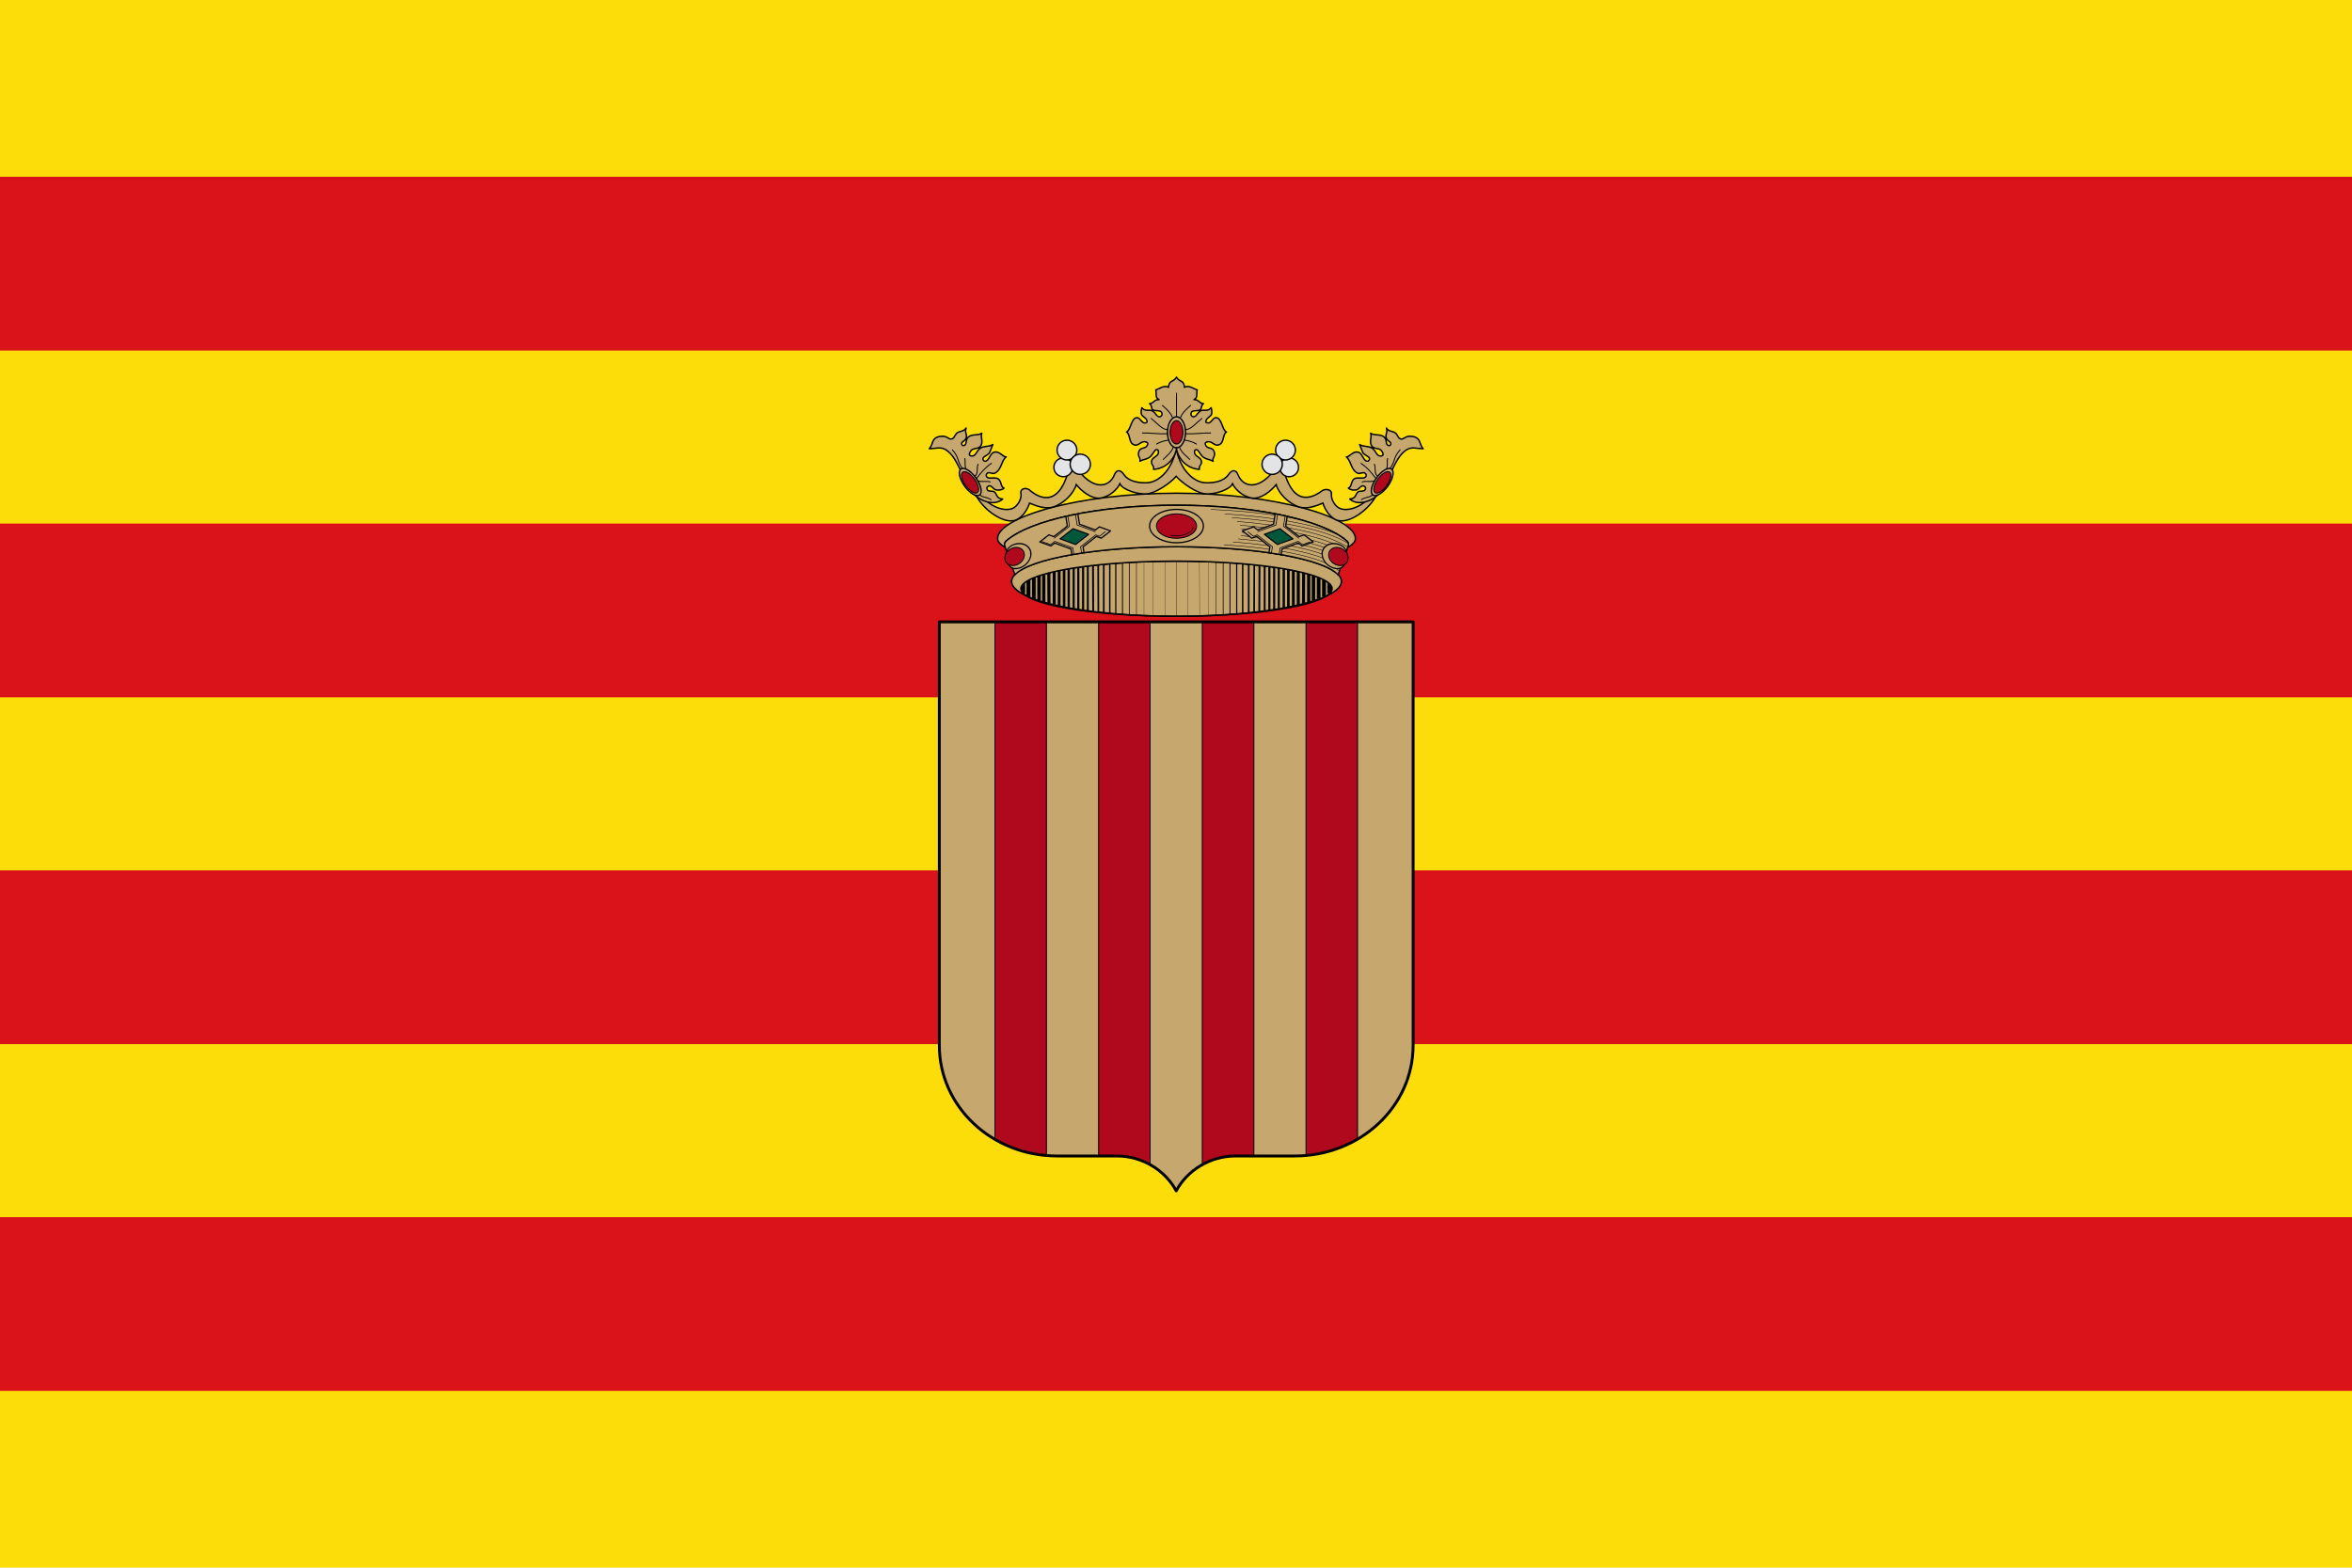 <?xml version="1.0" encoding="UTF-8" standalone="no"?>
<!-- Generator: Adobe Illustrator 14.0.0, SVG Export Plug-In . SVG Version: 6.00 Build 43363)  -->

<svg
   xmlns:dc="http://purl.org/dc/elements/1.1/"
   xmlns:cc="http://creativecommons.org/ns#"
   xmlns:rdf="http://www.w3.org/1999/02/22-rdf-syntax-ns#"
   xmlns:svg="http://www.w3.org/2000/svg"
   xmlns="http://www.w3.org/2000/svg"
   xmlns:sodipodi="http://sodipodi.sourceforge.net/DTD/sodipodi-0.dtd"
   xmlns:inkscape="http://www.inkscape.org/namespaces/inkscape"
   version="1.0"
   id="svg3194"
   inkscape:version="0.92.2 (5c3e80d, 2017-08-06)"
   sodipodi:version="0.32"
   sodipodi:docname="Bandera_de_Bunyol.svg"
   inkscape:output_extension="org.inkscape.output.svg.inkscape"
   x="0px"
   y="0px"
   width="750px"
   height="499.999px"
   viewBox="-59.069 308.626 750 499.999"
   enable-background="new -59.069 308.626 750 499.999"
   xml:space="preserve"><defs
     id="defs209" /><sodipodi:namedview
     id="base"
     pagecolor="#ffffff"
     inkscape:zoom="0.49497475"
     inkscape:window-y="6"
     borderopacity="1.0"
     inkscape:window-width="828"
     inkscape:cy="299.17189"
     bordercolor="#666666"
     inkscape:document-units="px"
     inkscape:window-x="-4"
     guidetolerance="10"
     inkscape:current-layer="layer6"
     inkscape:window-height="685"
     inkscape:pageshadow="2"
     inkscape:cx="401.93326"
     gridtolerance="10000"
     objecttolerance="10"
     inkscape:pageopacity="0.0"
     showgrid="false"
     inkscape:window-maximized="0" /><g
     id="layer5"
     inkscape:label="Bandera"
     inkscape:groupmode="layer"><rect
       x="-59.069"
       y="308.625"
       width="750"
       height="500"
       id="rect10"
       style="fill:#fcdd09" /><path
       style="fill:#da121a"
       d="M 0 56.387 L 0 111.799 L 750 111.799 L 750 56.387 L 0 56.387 z M 0 166.99 L 0 222.402 L 750 222.402 L 750 166.99 L 0 166.99 z M 0 277.598 L 0 333.01 L 750 333.01 L 750 277.598 L 0 277.598 z M 0 388.199 L 0 443.611 L 750 443.611 L 750 388.199 L 0 388.199 z "
       transform="translate(-59.069,308.626)"
       id="rect14" /></g><g
     id="layer6"
     inkscape:label="Escut"
     inkscape:groupmode="layer"><g
       transform="matrix(0.304,0,0,0.304,232.887,362.289)"
       style="display:inline"
       id="g1318"><g
         transform="translate(-791.646,111.039)"
         id="g2778-7"
         style="display:inline"><g
           style="stroke-width:0.994"
           id="g1744-0"
           transform="matrix(1.006,0,0,1.006,-111.689,-3.24)"><g
             id="g1596-8"
             style="display:inline;stroke-width:0.994"><g
               style="stroke-width:0.994"
               id="g1782-9"><ellipse
                 transform="translate(56.429,-76.64)"
                 style="display:inline;opacity:1;fill:#c6a76e;fill-opacity:1;stroke:#000000;stroke-width:1.491;stroke-linecap:round;stroke-linejoin:round;stroke-miterlimit:4;stroke-dasharray:none;stroke-dashoffset:0;stroke-opacity:1"
                 id="ellipse1097-8"
                 cx="1113.584"
                 cy="400.464"
                 rx="171.886"
                 ry="36.266" /><g
                 style="fill:#eac102;stroke:#000000;stroke-width:0.994"
                 transform="matrix(0.736,0,0,1,76.747,384.553)"
                 id="g1689-5"><path
                   sodipodi:nodetypes="cc"
                   id="path1378-1"
                   style="font-size:12px;display:inline;fill:#eac102;stroke:#000000;stroke-width:0.668"
                   d="M 1428.687,-25.419 V -81.007"
                   inkscape:connector-curvature="0" /><path
                   sodipodi:nodetypes="cc"
                   id="path1380-6"
                   style="font-size:12px;display:inline;fill:#eac102;stroke:#000000;stroke-width:0.984"
                   d="M 1418.513,-25.967 V -80.622"
                   inkscape:connector-curvature="0" /><path
                   sodipodi:nodetypes="cc"
                   id="path1382-6"
                   style="font-size:12px;display:inline;fill:#eac102;stroke:#000000;stroke-width:1.318"
                   d="M 1408.908,-26.233 V -80.193"
                   inkscape:connector-curvature="0" /><path
                   sodipodi:nodetypes="cc"
                   id="path1384-2"
                   style="font-size:12px;display:inline;fill:#eac102;stroke:#000000;stroke-width:1.652"
                   d="M 1399.387,-26.992 V -79.703"
                   inkscape:connector-curvature="0" /><path
                   sodipodi:nodetypes="cc"
                   id="path1386-0"
                   style="font-size:12px;display:inline;fill:#eac102;stroke:#000000;stroke-width:1.986"
                   d="M 1390.903,-27.218 V -79.208"
                   inkscape:connector-curvature="0" /><path
                   sodipodi:nodetypes="cccc"
                   id="path1388-9"
                   style="font-size:12px;display:inline;fill:#eac102;stroke:#000000;stroke-width:2.32"
                   d="m 1374.723,-28.767 -0.224,-49.318 m 7.895,49.928 v -50.498"
                   inkscape:connector-curvature="0" /><path
                   sodipodi:nodetypes="cccc"
                   id="path1390-4"
                   style="font-size:12px;display:inline;fill:#eac102;stroke:#000000;stroke-width:2.636"
                   d="m 1359.785,-29.558 v -47.31 m 7.568,47.962 -0.224,-48.596"
                   inkscape:connector-curvature="0" /><path
                   sodipodi:nodetypes="cccccc"
                   id="path1392-9"
                   style="font-size:12px;display:inline;fill:#eac102;stroke:#000000;stroke-width:2.97"
                   d="m 1339.744,-31.596 v -43.234 m 6.576,43.271 v -43.995 m 6.774,44.744 v -45.431"
                   inkscape:connector-curvature="0" /><path
                   sodipodi:nodetypes="cc"
                   id="path1394-7"
                   style="font-size:12px;display:inline;fill:#eac102;stroke:#000000;stroke-width:3.304"
                   d="M 1332.719,-32.435 V -73.991"
                   inkscape:connector-curvature="0" /><path
                   sodipodi:nodetypes="cc"
                   id="path1396-1"
                   style="font-size:12px;display:inline;fill:#eac102;stroke:#000000;stroke-width:3.638"
                   d="M 1326.169,-33.287 V -73.138"
                   inkscape:connector-curvature="0" /><path
                   sodipodi:nodetypes="cc"
                   id="path1398-1"
                   style="font-size:12px;display:inline;fill:#eac102;stroke:#000000;stroke-width:3.972"
                   d="M 1319.145,-34.286 V -72.139"
                   inkscape:connector-curvature="0" /><path
                   sodipodi:nodetypes="cccc"
                   id="path1400-1"
                   style="font-size:12px;display:inline;fill:#eac102;stroke:#000000;stroke-width:4.288"
                   d="m 1304.764,-37.683 -0.224,-32.026 m 7.594,33.351 v -34.681"
                   inkscape:connector-curvature="0" /><path
                   sodipodi:nodetypes="cc"
                   id="path1402-7"
                   style="font-size:12px;display:inline;fill:#eac102;stroke:#000000;stroke-width:4.529"
                   d="M 1297.394,-39.149 V -68.292"
                   inkscape:connector-curvature="0" /><path
                   sodipodi:nodetypes="cc"
                   id="path1404-9"
                   style="font-size:12px;display:inline;fill:#eac102;stroke:#000000;stroke-width:4.863"
                   d="M 1290.646,-40.642 V -66.759"
                   inkscape:connector-curvature="0" /><path
                   sodipodi:nodetypes="cc"
                   id="path1406-2"
                   style="font-size:12px;display:inline;fill:#eac102;stroke:#000000;stroke-width:5.179"
                   d="M 1283.276,-42.48 V -64.781"
                   inkscape:connector-curvature="0" /><path
                   sodipodi:nodetypes="cc"
                   id="path1408-8"
                   style="font-size:12px;display:inline;fill:#eac102;stroke:#000000;stroke-width:5.495"
                   d="M 1275.701,-44.669 V -62.203"
                   inkscape:connector-curvature="0" /><path
                   sodipodi:nodetypes="cc"
                   id="path1410-6"
                   style="font-size:12px;display:inline;fill:#eac102;stroke:#000000;stroke-width:6.478"
                   d="M 1267.684,-48.458 V -59.467"
                   inkscape:connector-curvature="0" /><path
                   sodipodi:nodetypes="cccccc"
                   id="path1412-2"
                   style="font-size:12px;display:inline;fill:#eac102;stroke:#000000;stroke-width:0.334"
                   d="m 1469.166,-24.547 v -57.341 m -17.237,57.059 0.224,-56.812 m -12.787,56.554 v -56.252"
                   inkscape:connector-curvature="0" /><path
                   sodipodi:nodetypes="cc"
                   d="M 1541.397,-25.419 V -81.007"
                   style="font-size:12px;display:inline;fill:#eac102;stroke:#000000;stroke-width:0.668"
                   id="path1414-9"
                   inkscape:connector-curvature="0" /><path
                   sodipodi:nodetypes="cc"
                   d="m 1551.572,-25.804 v -54.818"
                   style="font-size:12px;display:inline;fill:#eac102;stroke:#000000;stroke-width:0.984"
                   id="path1416-2"
                   inkscape:connector-curvature="0" /><path
                   sodipodi:nodetypes="cc"
                   d="M 1561.176,-26.445 V -80.193"
                   style="font-size:12px;display:inline;fill:#eac102;stroke:#000000;stroke-width:1.318"
                   id="path1418-4"
                   inkscape:connector-curvature="0" /><path
                   sodipodi:nodetypes="cc"
                   d="M 1570.697,-26.723 V -79.702"
                   style="font-size:12px;display:inline;fill:#eac102;stroke:#000000;stroke-width:1.652"
                   id="path1420-9"
                   inkscape:connector-curvature="0" /><path
                   sodipodi:nodetypes="cc"
                   d="M 1579.181,-27.542 V -79.208"
                   style="font-size:12px;display:inline;fill:#eac102;stroke:#000000;stroke-width:1.986"
                   id="path1422-0"
                   inkscape:connector-curvature="0" /><path
                   sodipodi:nodetypes="cccc"
                   d="m 1595.361,-28.767 0.224,-49.318 m -7.895,50.313 v -50.882"
                   style="font-size:12px;display:inline;fill:#eac102;stroke:#000000;stroke-width:2.32"
                   id="path1424-9"
                   inkscape:connector-curvature="0" /><path
                   sodipodi:nodetypes="cccc"
                   d="m 1610.3,-30.124 v -46.744 m -7.568,47.46 0.224,-48.095"
                   style="font-size:12px;display:inline;fill:#eac102;stroke:#000000;stroke-width:2.636"
                   id="path1426-9"
                   inkscape:connector-curvature="0" /><path
                   sodipodi:nodetypes="cccccc"
                   d="m 1630.341,-32.523 v -42.307 m -6.576,43.271 v -43.995 m -6.774,45.368 v -46.055"
                   style="font-size:12px;display:inline;fill:#eac102;stroke:#000000;stroke-width:2.97"
                   id="path1428-2"
                   inkscape:connector-curvature="0" /><path
                   sodipodi:nodetypes="cc"
                   d="M 1637.365,-32.435 V -73.991"
                   style="font-size:12px;display:inline;fill:#eac102;stroke:#000000;stroke-width:3.304"
                   id="path1430-7"
                   inkscape:connector-curvature="0" /><path
                   sodipodi:nodetypes="cc"
                   d="M 1643.915,-34.154 V -73.138"
                   style="font-size:12px;display:inline;fill:#eac102;stroke:#000000;stroke-width:3.638"
                   id="path1432-7"
                   inkscape:connector-curvature="0" /><path
                   sodipodi:nodetypes="cc"
                   d="m 1650.939,-35.21 v -36.929"
                   style="font-size:12px;display:inline;fill:#eac102;stroke:#000000;stroke-width:3.972"
                   id="path1434-5"
                   inkscape:connector-curvature="0" /><path
                   sodipodi:nodetypes="cccc"
                   d="m 1665.32,-37.683 0.224,-32.026 m -7.594,33.35 v -34.681"
                   style="font-size:12px;display:inline;fill:#eac102;stroke:#000000;stroke-width:4.288"
                   id="path1436-9"
                   inkscape:connector-curvature="0" /><path
                   sodipodi:nodetypes="cc"
                   d="M 1672.69,-39.149 V -68.291"
                   style="font-size:12px;display:inline;fill:#eac102;stroke:#000000;stroke-width:4.529"
                   id="path1438-7"
                   inkscape:connector-curvature="0" /><path
                   sodipodi:nodetypes="cc"
                   d="M 1679.438,-40.642 V -66.759"
                   style="font-size:12px;display:inline;fill:#eac102;stroke:#000000;stroke-width:4.863"
                   id="path1440-0"
                   inkscape:connector-curvature="0" /><path
                   sodipodi:nodetypes="cc"
                   d="M 1686.808,-42.48 V -64.78"
                   style="font-size:12px;display:inline;fill:#eac102;stroke:#000000;stroke-width:5.179"
                   id="path1442-3"
                   inkscape:connector-curvature="0" /><path
                   sodipodi:nodetypes="cc"
                   d="M 1694.383,-44.669 V -62.203"
                   style="font-size:12px;display:inline;fill:#eac102;stroke:#000000;stroke-width:5.495"
                   id="path1444-0"
                   inkscape:connector-curvature="0" /><path
                   sodipodi:nodetypes="cc"
                   d="M 1702.4,-48.458 V -59.895"
                   style="font-size:12px;display:inline;fill:#eac102;stroke:#000000;stroke-width:6.478"
                   id="path1446-4"
                   inkscape:connector-curvature="0" /><path
                   sodipodi:nodetypes="cccccc"
                   d="m 1500.918,-24.547 v -57.341 m 17.237,57.099 -0.224,-56.852 m 12.787,56.554 v -56.251"
                   style="font-size:12px;display:inline;fill:#eac102;stroke:#000000;stroke-width:0.334"
                   id="path1448-3"
                   inkscape:connector-curvature="0" /></g><ellipse
                 ry="28.75"
                 rx="162.25"
                 cy="407.98"
                 cx="1113.584"
                 id="path1095-0"
                 style="display:inline;opacity:1;fill:none;fill-opacity:1;stroke:#000000;stroke-width:1.491;stroke-linecap:round;stroke-linejoin:round;stroke-miterlimit:4;stroke-dasharray:none;stroke-dashoffset:0;stroke-opacity:1"
                 transform="translate(56.429,-76.64)" /><path
                 inkscape:connector-curvature="0"
                 id="path1099-8"
                 d="m 1113.584,436.73 v -57.5"
                 style="display:inline;fill:none;stroke:#000000;stroke-width:0.199;stroke-linecap:butt;stroke-linejoin:miter;stroke-miterlimit:4;stroke-dasharray:none;stroke-opacity:1"
                 transform="translate(56.429,-76.64)" /><path
                 id="ellipse1736-7"
                 transform="translate(-25.134,54.36)"
                 d="m 1195.147,233.197 a 171.886,36.266 0 0 0 -171.887,36.266 171.886,36.266 0 0 0 14.789,14.607 162.25,28.75 0 0 1 -5.152,-7.09 162.25,28.75 0 0 1 162.25,-28.75 162.25,28.75 0 0 1 162.25,28.75 162.25,28.75 0 0 1 -5.525,7.301 171.886,36.266 0 0 0 15.162,-14.818 171.886,36.266 0 0 0 -171.887,-36.266 z"
                 style="display:inline;opacity:1;fill:#c6a76e;fill-opacity:1;stroke:#000000;stroke-width:1.491;stroke-linecap:round;stroke-linejoin:round;stroke-miterlimit:4;stroke-dasharray:none;stroke-dashoffset:0;stroke-opacity:1"
                 inkscape:connector-curvature="0" /></g><path
               style="display:inline;opacity:1;fill:#c6a76e;fill-opacity:1;stroke:#000000;stroke-width:1.491;stroke-linecap:round;stroke-linejoin:round;stroke-miterlimit:4;stroke-dasharray:none;stroke-dashoffset:0;stroke-opacity:1"
               d="m 1170.013,231.748 c -103.031,0 -186.555,25.246 -186.555,47.289 0,3.136 2.807,6.266 8.01,9.285 l -0.268,-0.758 c -0.78,-2.214 -0.742,-3.697 0.865,-5.688 25.024,-22.338 96.686,-37.586 177.947,-37.592 81.262,0.006 152.923,15.254 177.947,37.592 1.607,1.991 1.645,3.473 0.865,5.688 l -0.268,0.758 c 5.202,-3.019 8.01,-6.149 8.01,-9.285 0,-22.043 -83.524,-47.289 -186.555,-47.289 z"
               id="path1323-3"
               inkscape:connector-curvature="0" /><path
               style="display:inline;opacity:1;fill:#c6a76e;fill-opacity:1;stroke:#000000;stroke-width:1.491;stroke-linecap:round;stroke-linejoin:round;stroke-miterlimit:4;stroke-dasharray:none;stroke-dashoffset:0;stroke-opacity:1"
               d="m 1170.013,244.286 c -81.262,0.006 -152.923,15.254 -177.947,37.592 -1.607,1.991 -1.645,3.473 -0.865,5.688 l 10.316,29.277 c 15.805,-17 86.388,-29.267 168.496,-29.285 82.108,0.018 152.691,12.285 168.496,29.285 l 10.316,-29.277 c 0.78,-2.214 0.742,-3.697 -0.865,-5.688 -25.024,-22.338 -96.686,-37.586 -177.947,-37.592 z"
               id="path1129-2"
               inkscape:connector-curvature="0" /><g
               transform="translate(56.429,-76.64)"
               id="g1434-4"
               style="display:inline;stroke:#000000;stroke-width:0.994"><path
                 id="path1219-7"
                 transform="translate(-81.563,131)"
                 d="m 1365.008,258.605 c -2.462,-2.247 -5.606,-4.291 -9.422,-6.234 -9.092,-4.631 -22.058,-8.684 -38.154,-12.08 -20.202,-4.262 -45.407,-7.387 -72.549,-9.125"
                 style="display:inline;opacity:1;fill:none;fill-opacity:1;stroke:#000000;stroke-width:0.497;stroke-linecap:round;stroke-linejoin:round;stroke-miterlimit:4;stroke-dasharray:none;stroke-dashoffset:0;stroke-opacity:1"
                 inkscape:connector-curvature="0" /><path
                 id="path1221-1"
                 transform="translate(-81.563,131)"
                 d="m 1366.301,254.941 c -2.564,-2.132 -5.592,-4.007 -9.078,-5.783 -9.573,-4.876 -22.762,-8.961 -39.045,-12.396 -18.154,-3.83 -40.198,-6.736 -64.014,-8.561"
                 style="display:inline;opacity:1;fill:none;fill-opacity:1;stroke:#000000;stroke-width:0.497;stroke-linecap:round;stroke-linejoin:round;stroke-miterlimit:4;stroke-dasharray:none;stroke-dashoffset:0;stroke-opacity:1"
                 inkscape:connector-curvature="0" /><path
                 id="path1223-6"
                 transform="translate(-81.563,131)"
                 d="m 1367.57,251.334 c -2.584,-2.004 -5.485,-3.746 -8.711,-5.389 -10.054,-5.121 -23.468,-9.236 -39.938,-12.711 -17.002,-3.587 -37.294,-6.354 -59.207,-8.201"
                 style="display:inline;opacity:1;fill:none;fill-opacity:1;stroke:#000000;stroke-width:0.497;stroke-linecap:round;stroke-linejoin:round;stroke-miterlimit:4;stroke-dasharray:none;stroke-dashoffset:0;stroke-opacity:1"
                 inkscape:connector-curvature="0" /><path
                 id="path1225-6"
                 transform="translate(-81.563,131)"
                 d="m 1368.828,247.766 c -2.555,-1.874 -5.327,-3.503 -8.332,-5.033 -10.535,-5.366 -24.174,-9.513 -40.83,-13.027 -16.531,-3.488 -36.047,-6.203 -57.105,-8.057"
                 style="display:inline;opacity:1;fill:none;fill-opacity:1;stroke:#000000;stroke-width:0.497;stroke-linecap:round;stroke-linejoin:round;stroke-miterlimit:4;stroke-dasharray:none;stroke-dashoffset:0;stroke-opacity:1"
                 inkscape:connector-curvature="0" /><path
                 id="path1271-6"
                 transform="translate(-81.563,131)"
                 d="m 1370.082,244.209 c -2.494,-1.746 -5.144,-3.261 -7.951,-4.691 -11.016,-5.611 -24.878,-9.786 -41.721,-13.34 -16.599,-3.502 -36.095,-6.222 -57.098,-8.084"
                 style="display:inline;opacity:1;fill:none;fill-opacity:1;stroke:#000000;stroke-width:0.497;stroke-linecap:round;stroke-linejoin:round;stroke-miterlimit:4;stroke-dasharray:none;stroke-dashoffset:0;stroke-opacity:1"
                 inkscape:connector-curvature="0" /><path
                 id="path1273-5"
                 transform="translate(-81.563,131)"
                 d="m 1371.287,240.785 c -2.414,-1.625 -4.93,-3.052 -7.562,-4.393 -11.484,-5.85 -25.566,-10.057 -42.59,-13.648 -16.946,-3.575 -36.794,-6.336 -58.148,-8.209"
                 style="display:inline;opacity:1;fill:none;fill-opacity:1;stroke:#000000;stroke-width:0.497;stroke-linecap:round;stroke-linejoin:round;stroke-miterlimit:4;stroke-dasharray:none;stroke-dashoffset:0;stroke-opacity:1"
                 inkscape:connector-curvature="0" /><path
                 id="path1275-5"
                 transform="translate(-81.563,131)"
                 d="m 1372.559,237.18 c -2.314,-1.502 -4.695,-2.835 -7.154,-4.088 -11.978,-6.101 -26.29,-10.338 -43.506,-13.971 -17.623,-3.718 -38.268,-6.548 -60.435,-8.432"
                 style="display:inline;opacity:1;fill:none;fill-opacity:1;stroke:#000000;stroke-width:0.497;stroke-linecap:round;stroke-linejoin:round;stroke-miterlimit:4;stroke-dasharray:none;stroke-dashoffset:0;stroke-opacity:1"
                 inkscape:connector-curvature="0" /><path
                 id="path1277-8"
                 transform="translate(-81.563,131)"
                 d="m 1373.793,233.672 c -2.205,-1.387 -4.454,-2.622 -6.752,-3.793 -12.459,-6.346 -26.996,-10.615 -44.398,-14.287 -18.707,-3.947 -40.693,-6.889 -64.248,-8.775"
                 style="display:inline;opacity:1;fill:none;fill-opacity:1;stroke:#000000;stroke-width:0.497;stroke-linecap:round;stroke-linejoin:round;stroke-miterlimit:4;stroke-dasharray:none;stroke-dashoffset:0;stroke-opacity:1"
                 inkscape:connector-curvature="0" /><path
                 inkscape:connector-curvature="0"
                 id="path1279-7"
                 transform="translate(-81.563,131)"
                 d="m 1374.315,229.77 c -1.858,-1.109 -3.734,-2.134 -5.637,-3.104 -12.941,-6.591 -27.7,-10.891 -45.289,-14.602 -20.372,-4.298 -44.475,-7.406 -70.234,-9.268"
                 style="display:inline;opacity:1;fill:none;fill-opacity:1;stroke:#000000;stroke-width:0.497;stroke-linecap:round;stroke-linejoin:round;stroke-miterlimit:4;stroke-dasharray:none;stroke-dashoffset:0;stroke-opacity:1" /><path
                 inkscape:connector-curvature="0"
                 id="path1281-3"
                 transform="translate(-81.563,131)"
                 d="m 1363.599,220.684 c -11.687,-5.095 -24.626,-8.66 -39.541,-11.807 -22.597,-4.768 -49.619,-8.073 -78.381,-9.852"
                 style="display:inline;opacity:1;fill:none;fill-opacity:1;stroke:#000000;stroke-width:0.497;stroke-linecap:round;stroke-linejoin:round;stroke-miterlimit:4;stroke-dasharray:none;stroke-dashoffset:0;stroke-opacity:1" /><path
                 inkscape:connector-curvature="0"
                 id="path1303-1"
                 transform="translate(-81.563,131)"
                 d="m 1322.988,204.629 c -26.389,-5.42 -58.332,-8.889 -91.947,-10.33"
                 style="display:inline;opacity:1;fill:none;fill-opacity:1;stroke:#000000;stroke-width:0.497;stroke-linecap:round;stroke-linejoin:round;stroke-miterlimit:4;stroke-dasharray:none;stroke-dashoffset:0;stroke-opacity:1" /></g><path
               inkscape:connector-curvature="0"
               id="path1598-7"
               transform="translate(-25.134,54.36)"
               d="m 1298.012,198.906 -1.709,10.787 -16.547,6.023 -4.188,-3.271 -11.674,4.25 9.738,7.609 5.039,-1.834 13.889,10.852 -0.973,6.146 v 0.006 c 4.355,0.625 8.582,1.286 12.645,1.992 l 0.94,-5.928 16.982,-6.182 3.926,3.068 11.615,-4.227 -9.492,-7.416 -5.172,1.883 -14.078,-11 1.605,-10.141 c -4.054,-0.925 -8.247,-1.794 -12.551,-2.619 z"
               style="display:inline;opacity:1;fill:#c6a76e;fill-opacity:1;stroke:#000000;stroke-width:1.293;stroke-linecap:round;stroke-linejoin:round;stroke-miterlimit:4;stroke-dasharray:none;stroke-dashoffset:0;stroke-opacity:1" /></g><path
             style="display:inline;fill:none;stroke:#000000;stroke-width:0.199;stroke-linecap:butt;stroke-linejoin:miter;stroke-miterlimit:4;stroke-dasharray:none;stroke-opacity:1"
             d="m 1170.013,360.089 v -57.5"
             id="path1213-8"
             inkscape:connector-curvature="0" /><g
             style="stroke:#000000;stroke-width:0.994"
             inkscape:transform-center-y="14.203221"
             inkscape:transform-center-x="-105.64988"
             id="g1433-9"><g
               style="stroke:#000000;stroke-width:0.994"
               id="g1371-9"><path
                 inkscape:connector-curvature="0"
                 id="path1364-1"
                 d="m 1275.389,253.746 -1.774,11.198 -18.898,6.878"
                 style="fill:none;stroke:#000000;stroke-width:0.746;stroke-linecap:round;stroke-linejoin:round;stroke-miterlimit:4;stroke-dasharray:none;stroke-opacity:1"
                 sodipodi:nodetypes="ccc" /><path
                 inkscape:connector-curvature="0"
                 id="path1366-9"
                 d="m 1268.987,294.172 1.045,-6.598 -15.848,-12.382 -3.902,1.42 -6.016,-4.7"
                 style="fill:none;stroke:#000000;stroke-width:0.746;stroke-linecap:round;stroke-linejoin:round;stroke-miterlimit:4;stroke-dasharray:none;stroke-opacity:1" /></g><path
               style="fill:none;stroke:#000000;stroke-width:0.746;stroke-linecap:round;stroke-linejoin:round;stroke-miterlimit:4;stroke-dasharray:none;stroke-opacity:1"
               d="m 1283.312,255.408 -1.708,10.782 15.848,12.381"
               id="path1395-1"
               inkscape:connector-curvature="0"
               sodipodi:nodetypes="ccc" /><path
               style="fill:none;stroke:#000000;stroke-width:0.746;stroke-linecap:round;stroke-linejoin:round;stroke-miterlimit:4;stroke-dasharray:none;stroke-opacity:1"
               d="m 1277.066,295.479 0.951,-6.64 18.898,-6.878 4.345,3.395 7.716,-2.718"
               id="path1411-9"
               inkscape:connector-curvature="0"
               sodipodi:nodetypes="ccccc" /><path
               style="fill:#00573b;stroke:#000000;stroke-width:1.193;stroke-linecap:round;stroke-linejoin:round;stroke-miterlimit:4;stroke-dasharray:none;stroke-opacity:1"
               d="m 1261.642,274.621 16.194,-5.894 13.58,10.61 -16.194,5.894 z"
               id="path1423-9"
               inkscape:connector-curvature="0" /></g><g
             style="stroke:#000000;stroke-width:0.994"
             transform="matrix(-1,0,0,1,2340.025,0)"
             id="g1451-1"
             inkscape:transform-center-x="105.64992"
             inkscape:transform-center-y="14.203221"><g
               style="stroke:#000000;stroke-width:0.994"
               id="g1441-7"><path
                 style="fill:none;stroke:#000000;stroke-width:1.293;stroke-linecap:round;stroke-linejoin:round;stroke-miterlimit:4;stroke-dasharray:none;stroke-opacity:1"
                 d="m 1272.88,253.257 -1.71,10.797 -16.548,6.023 -4.187,-3.271 -11.675,4.249 9.739,7.609 5.038,-1.834 13.89,10.852 -0.973,6.145"
                 id="path1435-0"
                 inkscape:connector-curvature="0" /><path
                 sodipodi:nodetypes="ccc"
                 style="fill:none;stroke:#000000;stroke-width:0.746;stroke-linecap:round;stroke-linejoin:round;stroke-miterlimit:4;stroke-dasharray:none;stroke-opacity:1"
                 d="m 1275.389,253.746 -1.774,11.198 -18.898,6.878"
                 id="path1437-8"
                 inkscape:connector-curvature="0" /><path
                 style="fill:none;stroke:#000000;stroke-width:0.746;stroke-linecap:round;stroke-linejoin:round;stroke-miterlimit:4;stroke-dasharray:none;stroke-opacity:1"
                 d="m 1268.987,294.172 1.045,-6.598 -15.848,-12.382 -3.902,1.42 -6.016,-4.7"
                 id="path1439-7"
                 inkscape:connector-curvature="0" /></g><path
               sodipodi:nodetypes="ccc"
               inkscape:connector-curvature="0"
               id="path1443-8"
               d="m 1283.312,255.408 -1.708,10.782 15.848,12.381"
               style="fill:none;stroke:#000000;stroke-width:0.746;stroke-linecap:round;stroke-linejoin:round;stroke-miterlimit:4;stroke-dasharray:none;stroke-opacity:1" /><path
               sodipodi:nodetypes="cccccccccc"
               inkscape:connector-curvature="0"
               id="path1445-2"
               d="m 1285.429,255.883 -1.606,10.143 14.078,10.999 5.172,-1.883 v -1e-5 l 9.492,7.416 -11.614,4.227 -3.926,-3.068 -16.983,6.181 -0.939,5.928"
               style="fill:none;stroke:#000000;stroke-width:1.293;stroke-linecap:round;stroke-linejoin:round;stroke-miterlimit:4;stroke-dasharray:none;stroke-opacity:1" /><path
               sodipodi:nodetypes="ccccc"
               inkscape:connector-curvature="0"
               id="path1447-8"
               d="m 1277.066,295.479 0.951,-6.64 18.898,-6.878 4.345,3.395 8.946,-3.165"
               style="fill:none;stroke:#000000;stroke-width:0.746;stroke-linecap:round;stroke-linejoin:round;stroke-miterlimit:4;stroke-dasharray:none;stroke-opacity:1" /><path
               inkscape:connector-curvature="0"
               id="path1449-4"
               d="m 1261.642,274.621 16.194,-5.894 13.58,10.61 -16.194,5.894 z"
               style="fill:#00573b;stroke:#000000;stroke-width:1.193;stroke-linecap:round;stroke-linejoin:round;stroke-miterlimit:4;stroke-dasharray:none;stroke-opacity:1" /></g><g
             style="stroke:#000000;stroke-width:0.994"
             id="g1191-5"><ellipse
               style="opacity:1;fill:none;fill-opacity:1;stroke:#000000;stroke-width:1.293;stroke-linecap:round;stroke-linejoin:round;stroke-miterlimit:4;stroke-dasharray:none;stroke-dashoffset:0;stroke-opacity:1"
               id="path1177-2"
               cx="1170.013"
               cy="266.018"
               rx="28.045"
               ry="17.386" /><ellipse
               ry="12.729"
               rx="20.933"
               cy="266.018"
               cx="1170.013"
               id="ellipse1179-5"
               style="opacity:1;fill:#b0081c;fill-opacity:1;stroke:#000000;stroke-width:0.994;stroke-linecap:round;stroke-linejoin:round;stroke-miterlimit:4;stroke-dasharray:none;stroke-dashoffset:0;stroke-opacity:1" /><path
               inkscape:connector-curvature="0"
               style="opacity:1;fill:none;fill-opacity:1;stroke:#000000;stroke-width:0.746;stroke-linecap:round;stroke-linejoin:round;stroke-miterlimit:4;stroke-dasharray:none;stroke-dashoffset:0;stroke-opacity:1"
               d="m 1187.501,267.596 c -1.974,4.981 -9.055,8.668 -17.488,8.668 -2.056,0 -4.031,-0.219 -5.872,-0.623"
               id="path1186-0" /></g><g
             style="stroke:#000000;stroke-width:0.994"
             inkscape:transform-center-y="30.886938"
             inkscape:transform-center-x="165.65382"
             id="g1201-5"><path
               transform="matrix(0.988,-0.157,0,1,0,0)"
               style="opacity:1;fill:#c6a76e;fill-opacity:1;stroke:#000000;stroke-width:1.301;stroke-linecap:round;stroke-linejoin:round;stroke-miterlimit:4;stroke-dasharray:none;stroke-dashoffset:0;stroke-opacity:1"
               d="m 1030.551,456.847 c 0,7.136 -6.592,13.259 -14.828,12.921 -7.093,-0.291 -8.883,-5.141 -11.041,-12.45 -2.287,-7.744 2.852,-13.392 11.041,-13.392 8.189,0 14.828,5.785 14.828,12.921 z"
               id="path1193-6"
               inkscape:connector-curvature="0"
               sodipodi:nodetypes="sssss" /><path
               style="opacity:1;fill:#b0081c;fill-opacity:1;stroke:#000000;stroke-width:0.994;stroke-linecap:round;stroke-linejoin:round;stroke-miterlimit:4;stroke-dasharray:none;stroke-dashoffset:0;stroke-opacity:1"
               d="m 1011.37,296.042 a 8.819,10.718 56.514 0 1 -10.178,10.965 8.819,10.718 56.514 0 1 -10.178,-7.61 8.819,10.718 56.514 0 1 10.178,-10.965 8.819,10.718 56.514 0 1 10.178,7.61 z"
               id="ellipse1195-0"
               inkscape:connector-curvature="0" /></g><g
             style="stroke-width:0.994"
             transform="matrix(-1,0,0,1,2340.025,0)"
             id="g1207-5"
             inkscape:transform-center-x="-165.65387"
             inkscape:transform-center-y="30.886938"><path
               sodipodi:nodetypes="sssss"
               inkscape:connector-curvature="0"
               id="path1203-0"
               d="m 1030.551,456.847 c 0,7.136 -6.592,13.259 -14.828,12.921 -7.093,-0.291 -8.883,-5.141 -11.041,-12.45 -2.287,-7.744 2.852,-13.392 11.041,-13.392 8.189,0 14.828,5.785 14.828,12.921 z"
               style="opacity:1;fill:#c6a76e;fill-opacity:1;stroke:#000000;stroke-width:1.301;stroke-linecap:round;stroke-linejoin:round;stroke-miterlimit:4;stroke-dasharray:none;stroke-dashoffset:0;stroke-opacity:1"
               transform="matrix(0.988,-0.157,0,1,0,0)" /><path
               inkscape:connector-curvature="0"
               id="path1205-6"
               d="m 1011.37,296.042 a 8.819,10.718 56.514 0 1 -10.178,10.965 8.819,10.718 56.514 0 1 -10.178,-7.61 8.819,10.718 56.514 0 1 10.178,-10.965 8.819,10.718 56.514 0 1 10.178,7.61 z"
               style="opacity:1;fill:#b0081c;fill-opacity:1;stroke:#000000;stroke-width:0.994;stroke-linecap:round;stroke-linejoin:round;stroke-miterlimit:4;stroke-dasharray:none;stroke-dashoffset:0;stroke-opacity:1" /></g></g><g
           id="g2643-7"><path
             sodipodi:nodetypes="cccccccccsccccscccccsccccccccsccccc"
             inkscape:connector-curvature="0"
             id="path1172-1"
             d="m 1065.051,182.242 c -3.087,20.178 -16.352,36.106 -30.903,36.709 -8.447,0.35 -19.201,-1.51 -23.879,-8.553 -3.455,-5.202 -7.769,-5.677 -9.979,0 -5.847,15.021 -26.136,18.227 -45.618,-16.039 -7.831,44.631 -26.579,45.894 -42.41,33.145 -3.845,-4.403 -11.802,-3.012 -9.979,3.565 0.479,5.739 -4.381,13.746 -10.336,15.324 -11.658,3.09 -27.191,-6.585 -32.431,-16.037 -0.809,-1.458 -5.66,-1.171 -4.989,0.356 7.303,16.624 31.017,32.975 43.078,27.016 6.596,-3.259 11.01,-9.908 13.587,-17.393 7.396,3.035 16.668,6.49 24.631,4.074 11.044,-3.35 21.634,-14.031 24.374,-23.498 5.45,6.572 15.819,15.303 25.13,14.102 9.918,-1.279 18.115,-9.559 20.667,-14.994 2.738,6.105 18.421,11.434 28.522,10.564 8.803,-0.757 23.978,-10.908 30.536,-18.404 6.558,7.496 21.733,17.647 30.536,18.404 10.101,0.869 25.784,-4.459 28.522,-10.564 2.552,5.435 10.749,13.715 20.667,14.994 9.311,1.201 19.68,-7.53 25.13,-14.102 2.74,9.467 13.329,20.148 24.374,23.498 7.963,2.416 17.233,-1.039 24.629,-4.074 2.578,7.485 6.993,14.134 13.589,17.393 12.061,5.959 35.775,-10.392 43.078,-27.016 0.67,-1.527 -4.181,-1.814 -4.99,-0.356 -5.241,9.453 -20.774,19.127 -32.431,16.037 -5.956,-1.579 -10.816,-9.585 -10.336,-15.324 0.912,-5.004 -5.991,-6.523 -9.979,-3.565 -16.326,12.108 -34.579,11.486 -42.41,-33.145 -19.482,34.266 -39.772,31.06 -45.618,16.039 -2.21,-5.677 -6.524,-5.202 -9.979,0 -4.678,7.043 -15.431,8.903 -23.879,8.553 -14.552,-0.603 -27.817,-16.53 -30.903,-36.709 z"
             style="fill:#c6a76e;stroke:#000000;stroke-width:1.5;stroke-linecap:butt;stroke-linejoin:miter;stroke-miterlimit:4;stroke-dasharray:none;stroke-opacity:1" /><g
             style="stroke:#000000;stroke-width:0.994"
             transform="matrix(1.006,0,0,1.006,-114.643,-3.24)"
             id="g1269-1"><path
               inkscape:connector-curvature="0"
               style="fill:#c6a76e;stroke:#000000;stroke-width:1.491;stroke-linecap:round;stroke-linejoin:round;stroke-miterlimit:4;stroke-dasharray:none;stroke-opacity:1"
               d="m 1198.084,56.352 c -2.938,5.438 -7.844,2.632 -8.326,10.631 -4.429,-2.814 -9.964,1.826 -13.289,2.658 0.975,3.436 -1.055,8.085 3.365,10.098 -4.945,-0.207 -6.091,4.452 -9.869,4.232 2.501,1.468 1.649,5.365 3.455,6.412 2.323,1.347 5.227,0.607 7.482,1.35 2.044,0.673 2.789,3.619 1.391,4.994 -1.051,1.034 -2.476,1.531 -4.189,0.09 -1.514,-1.273 -2.649,-3.806 -4.976,-5.172 -3.777,-2.215 -6.894,1.364 -11.188,-3.4 0,0 -1.31,4.451 -0.412,6.775 0.894,2.314 3.799,3.271 5.094,5.387 0.643,1.051 1.421,2.695 0.31,3.23 -4.954,2.388 -5.845,-4.693 -9.828,-4.971 -6.24,-0.435 -6.596,12.976 -11.109,14.914 4.443,2.506 1.786,12.72 9.213,13.643 4.196,0.521 6.855,-5.859 12.402,-2.656 1.286,0.743 0.035,3.468 -1.217,4.438 -2.161,1.676 -6.018,1.262 -7.287,4.244 -2.463,5.788 2.214,7.265 0.791,10.828 3.674,-2.199 8.353,-1.935 11.611,-5.514 2.622,-2.88 4.586,-8.375 7.117,-6.18 1.138,0.987 0.838,3.488 -0.1,4.719 -1.724,2.262 -5.106,3.137 -6.184,5.965 -1.622,4.256 2.928,5.604 1.824,9.494 17.799,-1.436 23.995,-17.267 23.918,-22.502 -0.077,5.235 6.121,21.066 23.92,22.502 -1.104,-3.89 3.444,-5.238 1.822,-9.494 -1.077,-2.828 -4.459,-3.702 -6.184,-5.965 -0.938,-1.231 -1.237,-3.732 -0.1,-4.719 2.531,-2.195 4.497,3.3 7.119,6.18 3.258,3.579 7.937,3.315 11.611,5.514 -1.423,-3.563 3.255,-5.04 0.791,-10.828 -1.269,-2.982 -5.126,-2.569 -7.287,-4.244 -1.251,-0.97 -2.505,-3.695 -1.219,-4.438 5.548,-3.202 8.207,3.177 12.402,2.656 7.427,-0.922 4.772,-11.137 9.215,-13.643 -4.513,-1.938 -4.871,-15.349 -11.111,-14.914 -3.983,0.278 -4.872,7.358 -9.826,4.971 -1.11,-0.535 -0.335,-2.179 0.309,-3.23 1.294,-2.116 4.202,-3.073 5.096,-5.387 0.898,-2.324 -0.414,-6.775 -0.414,-6.775 -4.293,4.764 -7.409,1.185 -11.185,3.4 -2.328,1.365 -3.462,3.898 -4.977,5.172 -1.714,1.441 -3.14,0.944 -4.191,-0.09 -1.398,-1.375 -0.652,-4.321 1.393,-4.994 2.256,-0.742 5.16,-0.002 7.482,-1.35 1.806,-1.047 0.952,-4.944 3.453,-6.412 -3.778,0.22 -4.924,-4.439 -9.869,-4.232 4.42,-2.013 2.392,-6.662 3.367,-10.098 -3.325,-0.833 -8.86,-5.473 -13.289,-2.658 -0.482,-7.999 -5.39,-5.193 -8.328,-10.631 z"
               transform="translate(-25.134,54.36)"
               id="path1179-4" /><g
               style="stroke:#000000;stroke-width:0.994"
               id="g1252-3"><ellipse
                 ry="16.147"
                 rx="9.417"
                 cy="168.233"
                 cx="1172.951"
                 id="path1184-1"
                 style="opacity:1;fill:none;fill-opacity:1;stroke:#000000;stroke-width:1.451;stroke-linecap:round;stroke-linejoin:round;stroke-miterlimit:4;stroke-dasharray:none;stroke-dashoffset:0;stroke-opacity:1" /><ellipse
                 style="opacity:1;fill:#b0081c;fill-opacity:1;stroke:#000000;stroke-width:1.062;stroke-linecap:round;stroke-linejoin:round;stroke-miterlimit:4;stroke-dasharray:none;stroke-dashoffset:0;stroke-opacity:1"
                 id="ellipse1186-5"
                 cx="1172.951"
                 cy="168.233"
                 rx="6.674"
                 ry="12.208" /><path
                 inkscape:connector-curvature="0"
                 id="path1188-4"
                 d="M 1172.951,151.89 V 127.459"
                 style="fill:none;stroke:#000000;stroke-width:0.994px;stroke-linecap:round;stroke-linejoin:round;stroke-opacity:1" /><path
                 sodipodi:nodetypes="cc"
                 inkscape:connector-curvature="0"
                 id="path1190-8"
                 d="m 1168.702,152.767 c -1.64,-4.569 -5.823,-8.591 -10.399,-12.528"
                 style="fill:none;stroke:#000000;stroke-width:0.994px;stroke-linecap:round;stroke-linejoin:round;stroke-opacity:1" /><path
                 sodipodi:nodetypes="cc"
                 inkscape:connector-curvature="0"
                 id="path1192-7"
                 d="m 1163.315,165.421 c -5.596,-0.154 -11.192,-7.319 -16.788,-11.651"
                 style="fill:none;stroke:#000000;stroke-width:0.994px;stroke-linecap:round;stroke-linejoin:round;stroke-opacity:1" /><path
                 sodipodi:nodetypes="cc"
                 inkscape:connector-curvature="0"
                 id="path1194-6"
                 d="m 1163.565,169.68 c -11.023,0.512 -16.379,-0.958 -26.184,-0.752"
                 style="fill:none;stroke:#000000;stroke-width:0.994px;stroke-linecap:round;stroke-linejoin:round;stroke-opacity:1" /><path
                 sodipodi:nodetypes="cc"
                 inkscape:connector-curvature="0"
                 id="path1196-1"
                 d="m 1164.818,176.32 c -4.114,0.755 -8.215,1.431 -12.654,4.134"
                 style="fill:none;stroke:#000000;stroke-width:0.994px;stroke-linecap:round;stroke-linejoin:round;stroke-opacity:1" /><path
                 sodipodi:nodetypes="cc"
                 inkscape:connector-curvature="0"
                 id="path1198-7"
                 d="m 1169.747,183.484 c -2.554,6.582 -6.814,8.821 -10.566,13.007"
                 style="fill:none;stroke:#000000;stroke-width:0.994px;stroke-linecap:round;stroke-linejoin:round;stroke-opacity:1" /><path
                 style="fill:none;stroke:#000000;stroke-width:0.994px;stroke-linecap:round;stroke-linejoin:round;stroke-opacity:1"
                 d="m 1177.199,152.767 c 1.64,-4.569 5.823,-8.591 10.399,-12.528"
                 id="path1210-8"
                 inkscape:connector-curvature="0"
                 sodipodi:nodetypes="cc" /><path
                 style="fill:none;stroke:#000000;stroke-width:0.994px;stroke-linecap:round;stroke-linejoin:round;stroke-opacity:1"
                 d="m 1182.586,165.421 c 5.596,-0.154 11.192,-7.319 16.788,-11.651"
                 id="path1215-2"
                 inkscape:connector-curvature="0"
                 sodipodi:nodetypes="cc" /><path
                 style="fill:none;stroke:#000000;stroke-width:0.994px;stroke-linecap:round;stroke-linejoin:round;stroke-opacity:1"
                 d="m 1182.336,169.68 c 11.023,0.512 16.379,-0.958 26.184,-0.752"
                 id="path1217-2"
                 inkscape:connector-curvature="0"
                 sodipodi:nodetypes="cc" /><path
                 style="fill:none;stroke:#000000;stroke-width:0.994px;stroke-linecap:round;stroke-linejoin:round;stroke-opacity:1"
                 d="m 1181.083,176.32 c 4.114,0.755 8.215,1.431 12.654,4.134"
                 id="path1220-2"
                 inkscape:connector-curvature="0"
                 sodipodi:nodetypes="cc" /><path
                 style="fill:none;stroke:#000000;stroke-width:0.994px;stroke-linecap:round;stroke-linejoin:round;stroke-opacity:1"
                 d="m 1175.888,183.484 c 2.554,6.582 7.081,8.821 10.833,13.007"
                 id="path1222-9"
                 inkscape:connector-curvature="0"
                 sodipodi:nodetypes="cc" /></g></g><g
             transform="matrix(1.006,0,0,1.006,-111.689,-3.24)"
             inkscape:transform-center-y="-11.508706"
             inkscape:transform-center-x="217.67705"
             style="stroke:#000000;stroke-width:0.994"
             id="g1363-5"><path
               style="fill:#c6a76e;stroke:#000000;stroke-width:1.491;stroke-linecap:round;stroke-linejoin:round;stroke-miterlimit:4;stroke-dasharray:none;stroke-opacity:1"
               d="m 945.57,209.395 c 3.776,7.551 9.021,21.935 18.292,27.563 7.091,4.305 17.305,7.331 24.932,0.877 -7.062,-0.808 -5.624,-4.925 -8.645,-7.392 -1.443,-1.179 -4.277,-0.448 -6.333,-1.378 -1.78,-0.805 -1.995,-3.323 -0.683,-4.26 4.059,-2.9 5.336,3.448 9.522,3.633 2.639,0.117 5.432,0.081 7.517,-2.005 -3.578,-1.251 -2.541,-7.112 -6.014,-9.647 -2.161,-1.578 -7.194,-0.546 -9.959,-0.945 -1.635,-0.236 -3.654,-2.301 -1.943,-4.442 2.09,-2.616 5.569,0.638 8.144,-0.501 7.284,-3.225 7.094,-13.627 12.027,-17.039 -3.575,0.217 -7.156,-6.725 -12.904,-4.761 -2.483,0.848 -3.558,3.588 -5.227,6.314 -1.526,2.49 -3.886,4.046 -5.422,2.206 -3.198,-3.834 4.641,-4.988 6.264,-8.269 1.207,-2.438 2.169,-5.848 3.383,-8.394 -4.418,2.816 -8.481,1.007 -13.155,3.884 -3.955,2.435 -4.487,9.401 -10.023,7.893 -2.483,-0.676 -0.982,-3.862 0.752,-5.763 2.135,-2.342 6.8,-1.372 9.02,-3.633 4.186,-4.262 0.167,-10.272 1.879,-14.157 -4.465,3.13 -11.777,-0.141 -15.285,5.513 -1.464,2.359 -0.369,5.961 -2.882,7.141 -1.489,0.7 -2.562,0.11 -2.882,-1.503 -0.471,-2.376 3.596,-2.597 4.761,-6.139 1.378,-4.191 -1.754,-5.158 -0.125,-10.399 -2.45,3.904 -6.717,2.91 -9.522,5.262 -2.33,1.954 -2.559,5.417 -5.513,6.139 -3.412,0.834 -4.604,-4.044 -12.403,-2.631 -8.993,1.629 -6.536,8.31 -10.9,12.779 6.724,-0.068 11.188,-2.068 16.162,0.501 8.371,4.324 12.95,15.127 17.164,23.553 z"
               id="path1336-2"
               inkscape:connector-curvature="0"
               sodipodi:nodetypes="sscsssscsssscsssscsssscsssscssscss" /><ellipse
               style="opacity:1;fill:#c6a76e;fill-opacity:1;stroke:#000000;stroke-width:1.451;stroke-linecap:round;stroke-linejoin:round;stroke-miterlimit:4;stroke-dasharray:none;stroke-dashoffset:0;stroke-opacity:1"
               id="path1338-6"
               cx="648.834"
               cy="734.436"
               rx="7.281"
               ry="16.677"
               transform="rotate(-35.565)" /><ellipse
               transform="matrix(0.813,-0.583,0.581,0.814,0,0)"
               ry="13.138"
               rx="5.731"
               cy="735.479"
               cx="648.8"
               id="ellipse1340-5"
               style="opacity:1;fill:#b0081c;fill-opacity:1;stroke:#000000;stroke-width:1.062;stroke-linecap:round;stroke-linejoin:round;stroke-miterlimit:4;stroke-dasharray:none;stroke-dashoffset:0;stroke-opacity:1" /><path
               style="fill:none;stroke:#000000;stroke-width:0.994px;stroke-linecap:round;stroke-linejoin:round;stroke-opacity:1"
               d="m 946.573,205.762 c -5.638,-7.942 -2.859,-10.76 -10.273,-19.294"
               id="path1342-6"
               inkscape:connector-curvature="0"
               sodipodi:nodetypes="cc" /><path
               style="fill:none;stroke:#000000;stroke-width:0.994px;stroke-linecap:round;stroke-linejoin:round;stroke-opacity:1"
               d="m 950.331,206.389 c -1.412,-4.388 -0.226,-7.356 -1.002,-10.9"
               id="path1344-1"
               inkscape:connector-curvature="0"
               sodipodi:nodetypes="cc" /><path
               style="fill:none;stroke:#000000;stroke-width:0.994px;stroke-linecap:round;stroke-linejoin:round;stroke-opacity:1"
               d="m 959.727,213.78 c 3.784,-1.694 1.666,-8.205 3.383,-12.278"
               id="path1346-7"
               inkscape:connector-curvature="0"
               sodipodi:nodetypes="cc" /><path
               style="fill:none;stroke:#000000;stroke-width:0.994px;stroke-linecap:round;stroke-linejoin:round;stroke-opacity:1"
               d="m 961.732,216.161 c 4.304,-5.837 8.994,-11.353 15.285,-15.535"
               id="path1348-4"
               inkscape:connector-curvature="0"
               sodipodi:nodetypes="cc" /><path
               style="fill:none;stroke:#000000;stroke-width:0.994px;stroke-linecap:round;stroke-linejoin:round;stroke-opacity:1"
               d="m 962.985,218.917 c 5.256,1.417 9.615,-0.283 12.779,1.128"
               id="path1350-1"
               inkscape:connector-curvature="0"
               sodipodi:nodetypes="cc" /><path
               style="fill:none;stroke:#000000;stroke-width:0.994px;stroke-linecap:round;stroke-linejoin:round;stroke-opacity:1"
               d="m 964.739,233.45 c 4.479,3.43 7.719,1.998 11.902,5.137"
               id="path1352-2"
               inkscape:connector-curvature="0"
               sodipodi:nodetypes="cc" /></g><g
             transform="matrix(-1.006,0,0,1.006,2241.79,-3.24)"
             id="g1383-9"
             style="stroke:#000000;stroke-width:0.994"
             inkscape:transform-center-x="-217.6771"
             inkscape:transform-center-y="-11.508706"><path
               sodipodi:nodetypes="sscsssscsssscsssscsssscsssscssscss"
               inkscape:connector-curvature="0"
               id="path1365-9"
               d="m 945.57,209.395 c 3.776,7.551 9.021,21.935 18.292,27.563 7.091,4.305 17.305,7.331 24.932,0.877 -7.062,-0.808 -5.624,-4.925 -8.645,-7.392 -1.443,-1.179 -4.277,-0.448 -6.333,-1.378 -1.78,-0.805 -1.995,-3.323 -0.683,-4.26 4.059,-2.9 5.336,3.448 9.522,3.633 2.639,0.117 5.432,0.081 7.517,-2.005 -3.578,-1.251 -2.541,-7.112 -6.014,-9.647 -2.161,-1.578 -7.194,-0.546 -9.959,-0.945 -1.635,-0.236 -3.654,-2.301 -1.943,-4.442 2.09,-2.616 5.569,0.638 8.144,-0.501 7.284,-3.225 7.094,-13.627 12.027,-17.039 -3.575,0.217 -7.156,-6.725 -12.904,-4.761 -2.483,0.848 -3.558,3.588 -5.227,6.314 -1.526,2.49 -3.886,4.046 -5.422,2.206 -3.198,-3.834 4.641,-4.988 6.264,-8.269 1.207,-2.438 2.169,-5.848 3.383,-8.394 -4.418,2.816 -8.481,1.007 -13.155,3.884 -3.955,2.435 -4.487,9.401 -10.023,7.893 -2.483,-0.676 -0.982,-3.862 0.752,-5.763 2.135,-2.342 6.8,-1.372 9.02,-3.633 4.186,-4.262 0.167,-10.272 1.879,-14.157 -4.465,3.13 -11.777,-0.141 -15.285,5.513 -1.464,2.359 -0.369,5.961 -2.882,7.141 -1.489,0.7 -2.562,0.11 -2.882,-1.503 -0.471,-2.376 3.596,-2.597 4.761,-6.139 1.378,-4.191 -1.754,-5.158 -0.125,-10.399 -2.45,3.904 -6.717,2.91 -9.522,5.262 -2.33,1.954 -2.559,5.417 -5.513,6.139 -3.412,0.834 -4.604,-4.044 -12.403,-2.631 -8.993,1.629 -6.536,8.31 -10.9,12.779 6.724,-0.068 11.188,-2.068 16.162,0.501 8.371,4.324 12.95,15.127 17.164,23.553 z"
               style="fill:#c6a76e;stroke:#000000;stroke-width:1.491;stroke-linecap:round;stroke-linejoin:round;stroke-miterlimit:4;stroke-dasharray:none;stroke-opacity:1" /><ellipse
               transform="rotate(-35.565)"
               ry="16.677"
               rx="7.281"
               cy="734.436"
               cx="648.834"
               id="ellipse1367-5"
               style="opacity:1;fill:#c6a76e;fill-opacity:1;stroke:#000000;stroke-width:1.451;stroke-linecap:round;stroke-linejoin:round;stroke-miterlimit:4;stroke-dasharray:none;stroke-dashoffset:0;stroke-opacity:1" /><ellipse
               style="opacity:1;fill:#b0081c;fill-opacity:1;stroke:#000000;stroke-width:1.062;stroke-linecap:round;stroke-linejoin:round;stroke-miterlimit:4;stroke-dasharray:none;stroke-dashoffset:0;stroke-opacity:1"
               id="ellipse1369-4"
               cx="648.8"
               cy="735.479"
               rx="5.731"
               ry="13.138"
               transform="matrix(0.813,-0.583,0.581,0.814,0,0)" /><path
               sodipodi:nodetypes="cc"
               inkscape:connector-curvature="0"
               id="path1371-9"
               d="m 946.573,205.762 c -5.638,-7.942 -2.859,-10.76 -10.273,-19.294"
               style="fill:none;stroke:#000000;stroke-width:0.994px;stroke-linecap:round;stroke-linejoin:round;stroke-opacity:1" /><path
               sodipodi:nodetypes="cc"
               inkscape:connector-curvature="0"
               id="path1373-9"
               d="m 950.331,206.389 c -1.412,-4.388 -0.226,-7.356 -1.002,-10.9"
               style="fill:none;stroke:#000000;stroke-width:0.994px;stroke-linecap:round;stroke-linejoin:round;stroke-opacity:1" /><path
               sodipodi:nodetypes="cc"
               inkscape:connector-curvature="0"
               id="path1375-1"
               d="m 959.727,213.78 c 3.784,-1.694 1.666,-8.205 3.383,-12.278"
               style="fill:none;stroke:#000000;stroke-width:0.994px;stroke-linecap:round;stroke-linejoin:round;stroke-opacity:1" /><path
               sodipodi:nodetypes="cc"
               inkscape:connector-curvature="0"
               id="path1377-6"
               d="m 961.732,216.161 c 4.304,-5.837 8.994,-11.353 15.285,-15.535"
               style="fill:none;stroke:#000000;stroke-width:0.994px;stroke-linecap:round;stroke-linejoin:round;stroke-opacity:1" /><path
               sodipodi:nodetypes="cc"
               inkscape:connector-curvature="0"
               id="path1379-3"
               d="m 962.985,218.917 c 5.256,1.417 9.615,-0.283 12.779,1.128"
               style="fill:none;stroke:#000000;stroke-width:0.994px;stroke-linecap:round;stroke-linejoin:round;stroke-opacity:1" /><path
               sodipodi:nodetypes="cc"
               inkscape:connector-curvature="0"
               id="path1381-9"
               d="m 964.739,233.45 c 4.479,3.43 7.719,1.998 11.902,5.137"
               style="fill:none;stroke:#000000;stroke-width:0.994px;stroke-linecap:round;stroke-linejoin:round;stroke-opacity:1" /></g><g
             transform="translate(0.041)"
             id="g2595-4"><g
               transform="matrix(0.532,0,0,0.532,884.48,13.296)"
               id="g2577-8"
               style="stroke-width:2.742;stroke-miterlimit:4;stroke-dasharray:none"><circle
                 r="15.161"
                 cy="38.547"
                 cx="216.095"
                 transform="matrix(-1.22,-0.067,-0.067,1.22,828.24,323.525)"
                 id="circle2571-0"
                 style="display:inline;overflow:visible;visibility:visible;fill:#e3e4e5;fill-opacity:1;fill-rule:evenodd;stroke:#000000;stroke-width:2.244;stroke-linecap:round;stroke-linejoin:miter;stroke-miterlimit:4;stroke-dasharray:none;stroke-dashoffset:0;stroke-opacity:1;marker:none;marker-start:none;marker-mid:none;marker-end:none;enable-background:accumulate" /><circle
                 r="15.161"
                 cy="38.547"
                 cx="216.095"
                 transform="matrix(-1.284,-0.071,-0.071,1.284,835.008,287.929)"
                 id="circle2573-9"
                 style="display:inline;overflow:visible;visibility:visible;fill:#e3e4e5;fill-opacity:1;fill-rule:evenodd;stroke:#000000;stroke-width:2.132;stroke-linecap:round;stroke-linejoin:miter;stroke-miterlimit:4;stroke-dasharray:none;stroke-dashoffset:0;stroke-opacity:1;marker:none;marker-start:none;marker-mid:none;marker-end:none;enable-background:accumulate" /><circle
                 r="15.161"
                 cy="38.547"
                 cx="216.095"
                 style="display:inline;overflow:visible;visibility:visible;fill:#e3e4e5;fill-opacity:1;fill-rule:evenodd;stroke:#000000;stroke-width:2.08;stroke-linecap:round;stroke-linejoin:miter;stroke-miterlimit:4;stroke-dasharray:none;stroke-dashoffset:0;stroke-opacity:1;marker:none;marker-start:none;marker-mid:none;marker-end:none;enable-background:accumulate"
                 id="circle2575-9"
                 transform="matrix(-1.317,-0.072,-0.072,1.317,815.881,314.873)" /></g><g
               style="stroke-width:2.742;stroke-miterlimit:4;stroke-dasharray:none"
               id="g2585-9"
               transform="matrix(-0.532,0,0,0.532,1245.54,13.296)"><circle
                 style="display:inline;overflow:visible;visibility:visible;fill:#e3e4e5;fill-opacity:1;fill-rule:evenodd;stroke:#000000;stroke-width:2.244;stroke-linecap:round;stroke-linejoin:miter;stroke-miterlimit:4;stroke-dasharray:none;stroke-dashoffset:0;stroke-opacity:1;marker:none;marker-start:none;marker-mid:none;marker-end:none;enable-background:accumulate"
                 id="circle2579-5"
                 transform="matrix(-1.22,-0.067,-0.067,1.22,828.24,323.525)"
                 cx="216.095"
                 cy="38.547"
                 r="15.161" /><circle
                 style="display:inline;overflow:visible;visibility:visible;fill:#e3e4e5;fill-opacity:1;fill-rule:evenodd;stroke:#000000;stroke-width:2.132;stroke-linecap:round;stroke-linejoin:miter;stroke-miterlimit:4;stroke-dasharray:none;stroke-dashoffset:0;stroke-opacity:1;marker:none;marker-start:none;marker-mid:none;marker-end:none;enable-background:accumulate"
                 id="circle2581-4"
                 transform="matrix(-1.284,-0.071,-0.071,1.284,835.008,287.929)"
                 cx="216.095"
                 cy="38.547"
                 r="15.161" /><circle
                 transform="matrix(-1.317,-0.072,-0.072,1.317,815.881,314.873)"
                 id="circle2583-5"
                 style="display:inline;overflow:visible;visibility:visible;fill:#e3e4e5;fill-opacity:1;fill-rule:evenodd;stroke:#000000;stroke-width:2.08;stroke-linecap:round;stroke-linejoin:miter;stroke-miterlimit:4;stroke-dasharray:none;stroke-dashoffset:0;stroke-opacity:1;marker:none;marker-start:none;marker-mid:none;marker-end:none;enable-background:accumulate"
                 cx="216.095"
                 cy="38.547"
                 r="15.161" /></g></g></g></g><path
         sodipodi:nodetypes="ssscsssccs"
         style="display:inline;opacity:1;fill:#c6a76e;stroke:#000000;stroke-width:1;stroke-linecap:round;stroke-linejoin:round;stroke-miterlimit:4;stroke-dasharray:none;stroke-dashoffset:0;stroke-opacity:1"
         d="m 521.904,920.128 c 0,64.414 -55.629,116.162 -124.25,116.162 h -61.875 c -27.18,0 -50.965,15.258 -62.375,36.608 -11.409,-21.351 -35.196,-36.608 -62.375,-36.608 h -62.375 c -68.621,0 -123.75,-51.748 -123.75,-116.162 V 475.898 l 497,2.8e-4 z"
         id="path1595-1"
         inkscape:connector-curvature="0" /><path
         inkscape:connector-curvature="0"
         id="path4392"
         transform="translate(-81.595,164.398)"
         d="m 164.809,311.5 v 542.963 c 15.927,9.286 34.295,15.266 54.039,16.939 V 311.5 Z m 108.789,0 V 871.891 H 292.625 c 12.722,0 24.7,3.344 35.014,9.09 V 311.5 Z m 108.76,0 v 569.48 c 10.314,-5.747 22.295,-9.09 35.018,-9.09 h 19.053 V 311.5 Z m 108.795,0 v 559.861 c 19.72,-1.744 38.094,-7.781 54.037,-17.107 V 311.5 Z"
         style="display:inline;opacity:1;fill:#b0081c;stroke:#000000;stroke-width:1;stroke-linecap:round;stroke-linejoin:round;stroke-miterlimit:4;stroke-dasharray:none;stroke-dashoffset:0;stroke-opacity:1" /><path
         inkscape:connector-curvature="0"
         id="path4395-3"
         d="m 521.905,920.128 c 0,64.414 -55.629,116.162 -124.25,116.162 h -61.875 c -27.18,0 -50.965,15.258 -62.375,36.608 -11.409,-21.351 -35.196,-36.608 -62.375,-36.608 h -62.375 c -68.621,0 -123.75,-51.748 -123.75,-116.162 V 475.898 l 497,2.8e-4 z"
         style="display:inline;opacity:1;fill:none;stroke:#000000;stroke-width:3;stroke-linecap:round;stroke-linejoin:round;stroke-miterlimit:4;stroke-dasharray:none;stroke-dashoffset:0;stroke-opacity:1"
         sodipodi:nodetypes="ssscsssccs" /></g></g></svg>